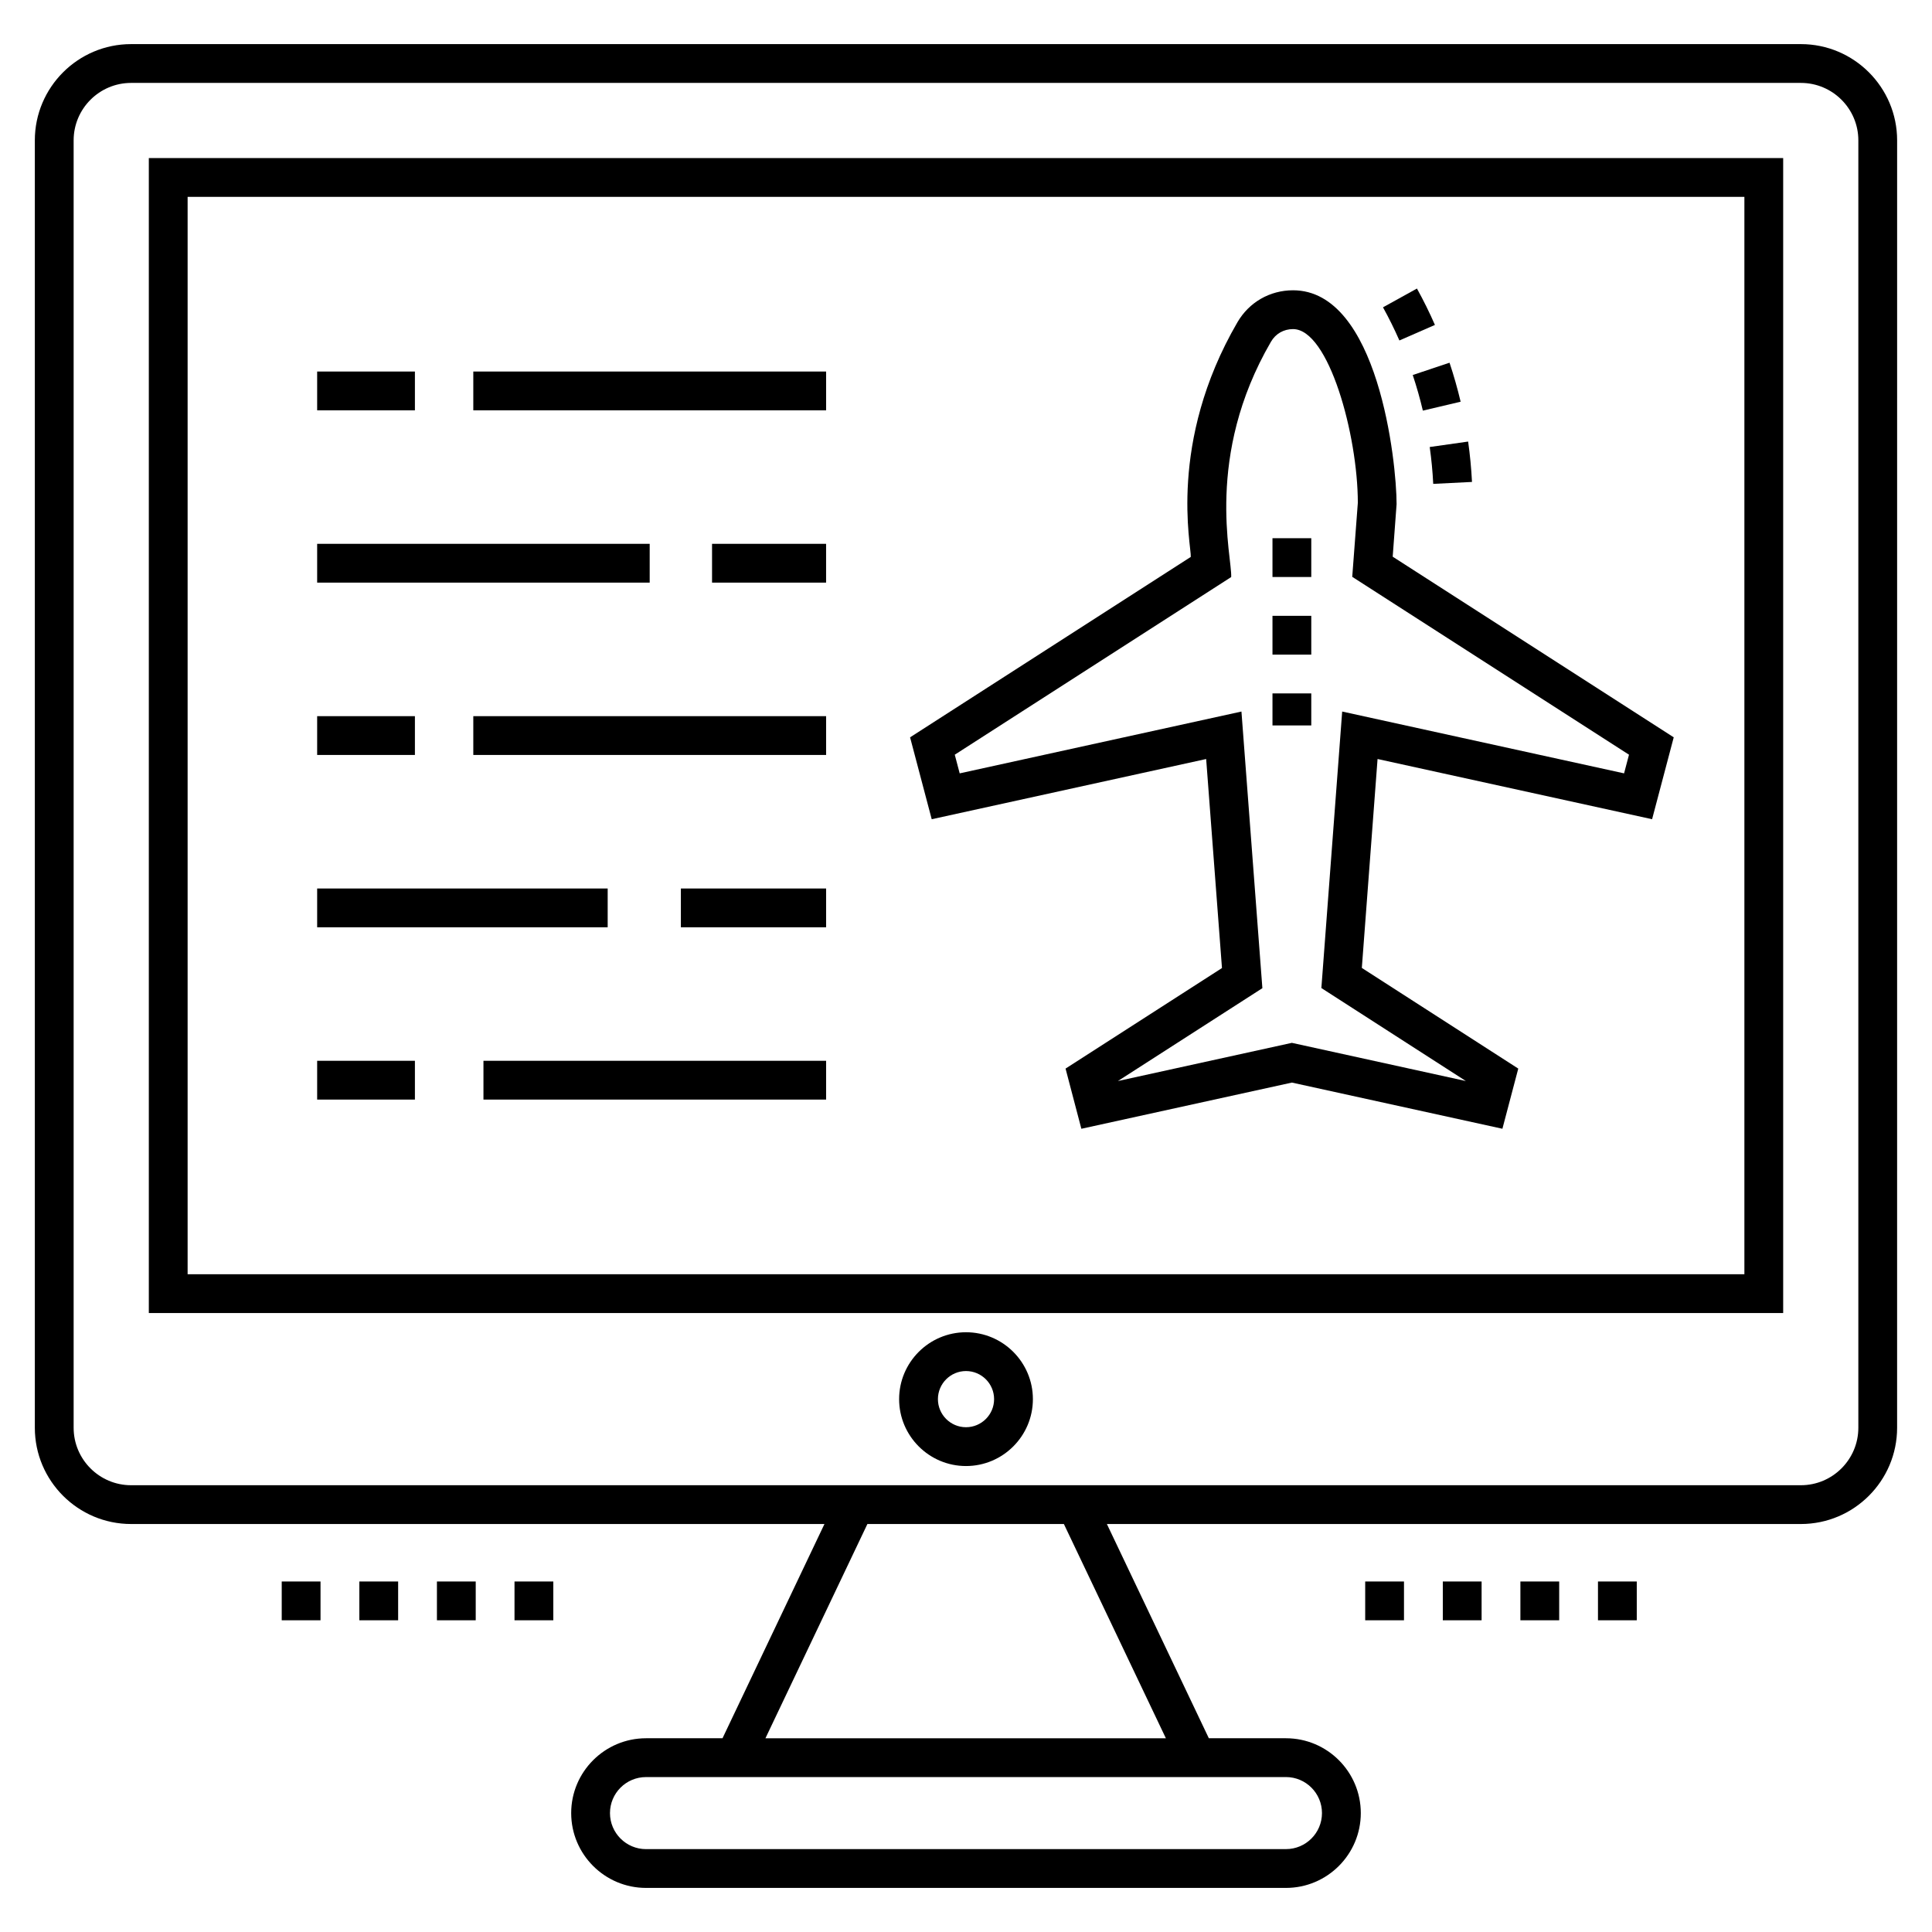 <?xml version="1.0" encoding="UTF-8"?>
<!-- Uploaded to: ICON Repo, www.svgrepo.com, Generator: ICON Repo Mixer Tools -->
<svg fill="#000000" width="800px" height="800px" version="1.1" viewBox="144 144 512 512" xmlns="http://www.w3.org/2000/svg">
 <g>
  <path d="m621.25 155.69h-442.51c-14.066 0-25.508 11.441-25.508 25.508v341.17c0 14.066 11.441 25.512 25.508 25.512h183.75l-27.016 56.777h-20.27c-10.934 0-19.832 8.895-19.832 19.828s8.895 19.832 19.832 19.832h169.59c10.934 0 19.832-8.895 19.832-19.832 0-10.934-8.895-19.828-19.832-19.828h-20.438l-27.02-56.777h183.91c14.066 0 25.508-11.445 25.508-25.512l0.004-341.17c0-14.066-11.441-25.508-25.508-25.508zm-136.46 459.25c5.266 0 9.547 4.281 9.547 9.547s-4.281 9.547-9.547 9.547l-169.59 0.004c-5.266 0-9.547-4.281-9.547-9.547s4.281-9.547 9.547-9.547c35.57-0.004 106.72-0.004 169.59-0.004zm-31.82-10.281h-106.12l27.02-56.777h52.07zm183.51-82.289c0 8.398-6.832 15.23-15.227 15.23h-442.51c-8.395 0-15.227-6.832-15.227-15.23v-341.17c0-8.398 6.832-15.227 15.227-15.227h442.51c8.395 0 15.227 6.828 15.227 15.227z"/>
  <path d="m183.44 491.97h433.12v-306.08h-433.12zm10.281-295.8h412.56v285.52l-412.56-0.004z"/>
  <path d="m400 497.06c-9.77 0-17.723 7.953-17.723 17.727 0 9.773 7.953 17.727 17.723 17.727 9.773 0 17.727-7.953 17.727-17.727 0-9.777-7.953-17.727-17.727-17.727zm0 25.168c-4.102 0-7.441-3.34-7.441-7.441 0-4.106 3.34-7.445 7.441-7.445 4.106 0 7.445 3.34 7.445 7.445 0 4.102-3.34 7.441-7.445 7.441z"/>
  <path d="m524.27 230.11c-1.422-3.254-3.023-6.5-4.766-9.645l-8.996 4.977c1.586 2.871 3.047 5.824 4.344 8.785z"/>
  <path d="m521.07 252.82 10.012-2.363c-0.82-3.465-1.809-6.941-2.941-10.332l-9.75 3.254c1.031 3.098 1.938 6.277 2.68 9.441z"/>
  <path d="m523.82 272.23 10.273-0.512c-0.18-3.57-0.523-7.172-1.023-10.699l-10.18 1.445c0.453 3.219 0.77 6.504 0.93 9.766z"/>
  <path d="m514.11 277.62c0-11.25-4.887-56.691-27.441-56.691-6.141 0-11.648 3.164-14.734 8.469-18.594 31.957-12.152 59.414-12.367 62.191l-74.387 47.812 5.734 21.703 72.73-15.957 4.191 55.395-41.453 26.645 4.188 15.949 55.793-12.242 55.789 12.238 4.203-15.945-41.457-26.676 4.168-55.367 72.754 15.957 5.734-21.703-74.477-47.871zm61.59 66.383-1.305 4.945-74.703-16.383-5.516 73.277 38.289 24.641-46.109-10.117-46.094 10.117 38.281-24.605-5.547-73.312-74.668 16.383-1.305-4.945 73.254-47.078c0.293-5.25-7.141-31.973 10.539-62.355 1.238-2.133 3.375-3.356 5.848-3.356 9.473 0 17.16 28.086 17.176 46.023l-1.484 19.629z"/>
  <path d="m481.22 327.76h10.281v8.488h-10.281z"/>
  <path d="m481.22 307.2h10.281v10.281h-10.281z"/>
  <path d="m481.22 286.63h10.281v10.281h-10.281z"/>
  <path d="m269.43 242.46h93.5v10.281h-93.5z"/>
  <path d="m228.05 242.46h25.906v10.281h-25.906z"/>
  <path d="m332.7 288.12h30.223v10.281h-30.223z"/>
  <path d="m228.05 288.12h88.125v10.281h-88.125z"/>
  <path d="m269.43 333.79h93.5v10.281h-93.5z"/>
  <path d="m228.05 333.79h25.906v10.281h-25.906z"/>
  <path d="m324.44 379.46h38.488v10.281h-38.488z"/>
  <path d="m228.05 379.46h76.992v10.281h-76.992z"/>
  <path d="m272.12 425.12h90.809v10.281h-90.809z"/>
  <path d="m228.05 425.12h25.906v10.281h-25.906z"/>
  <path d="m505.79 563.11h10.281v10.281h-10.281z"/>
  <path d="m526.36 563.11h10.281v10.281h-10.281z"/>
  <path d="m546.92 563.11h10.281v10.281h-10.281z"/>
  <path d="m567.48 563.11h10.281v10.281h-10.281z"/>
  <path d="m259.79 563.11h10.281v10.281h-10.281z"/>
  <path d="m218.66 563.11h10.281v10.281h-10.281z"/>
  <path d="m239.23 563.11h10.281v10.281h-10.281z"/>
  <path d="m280.35 563.11h10.281v10.281h-10.281z"/>
 </g>
</svg>